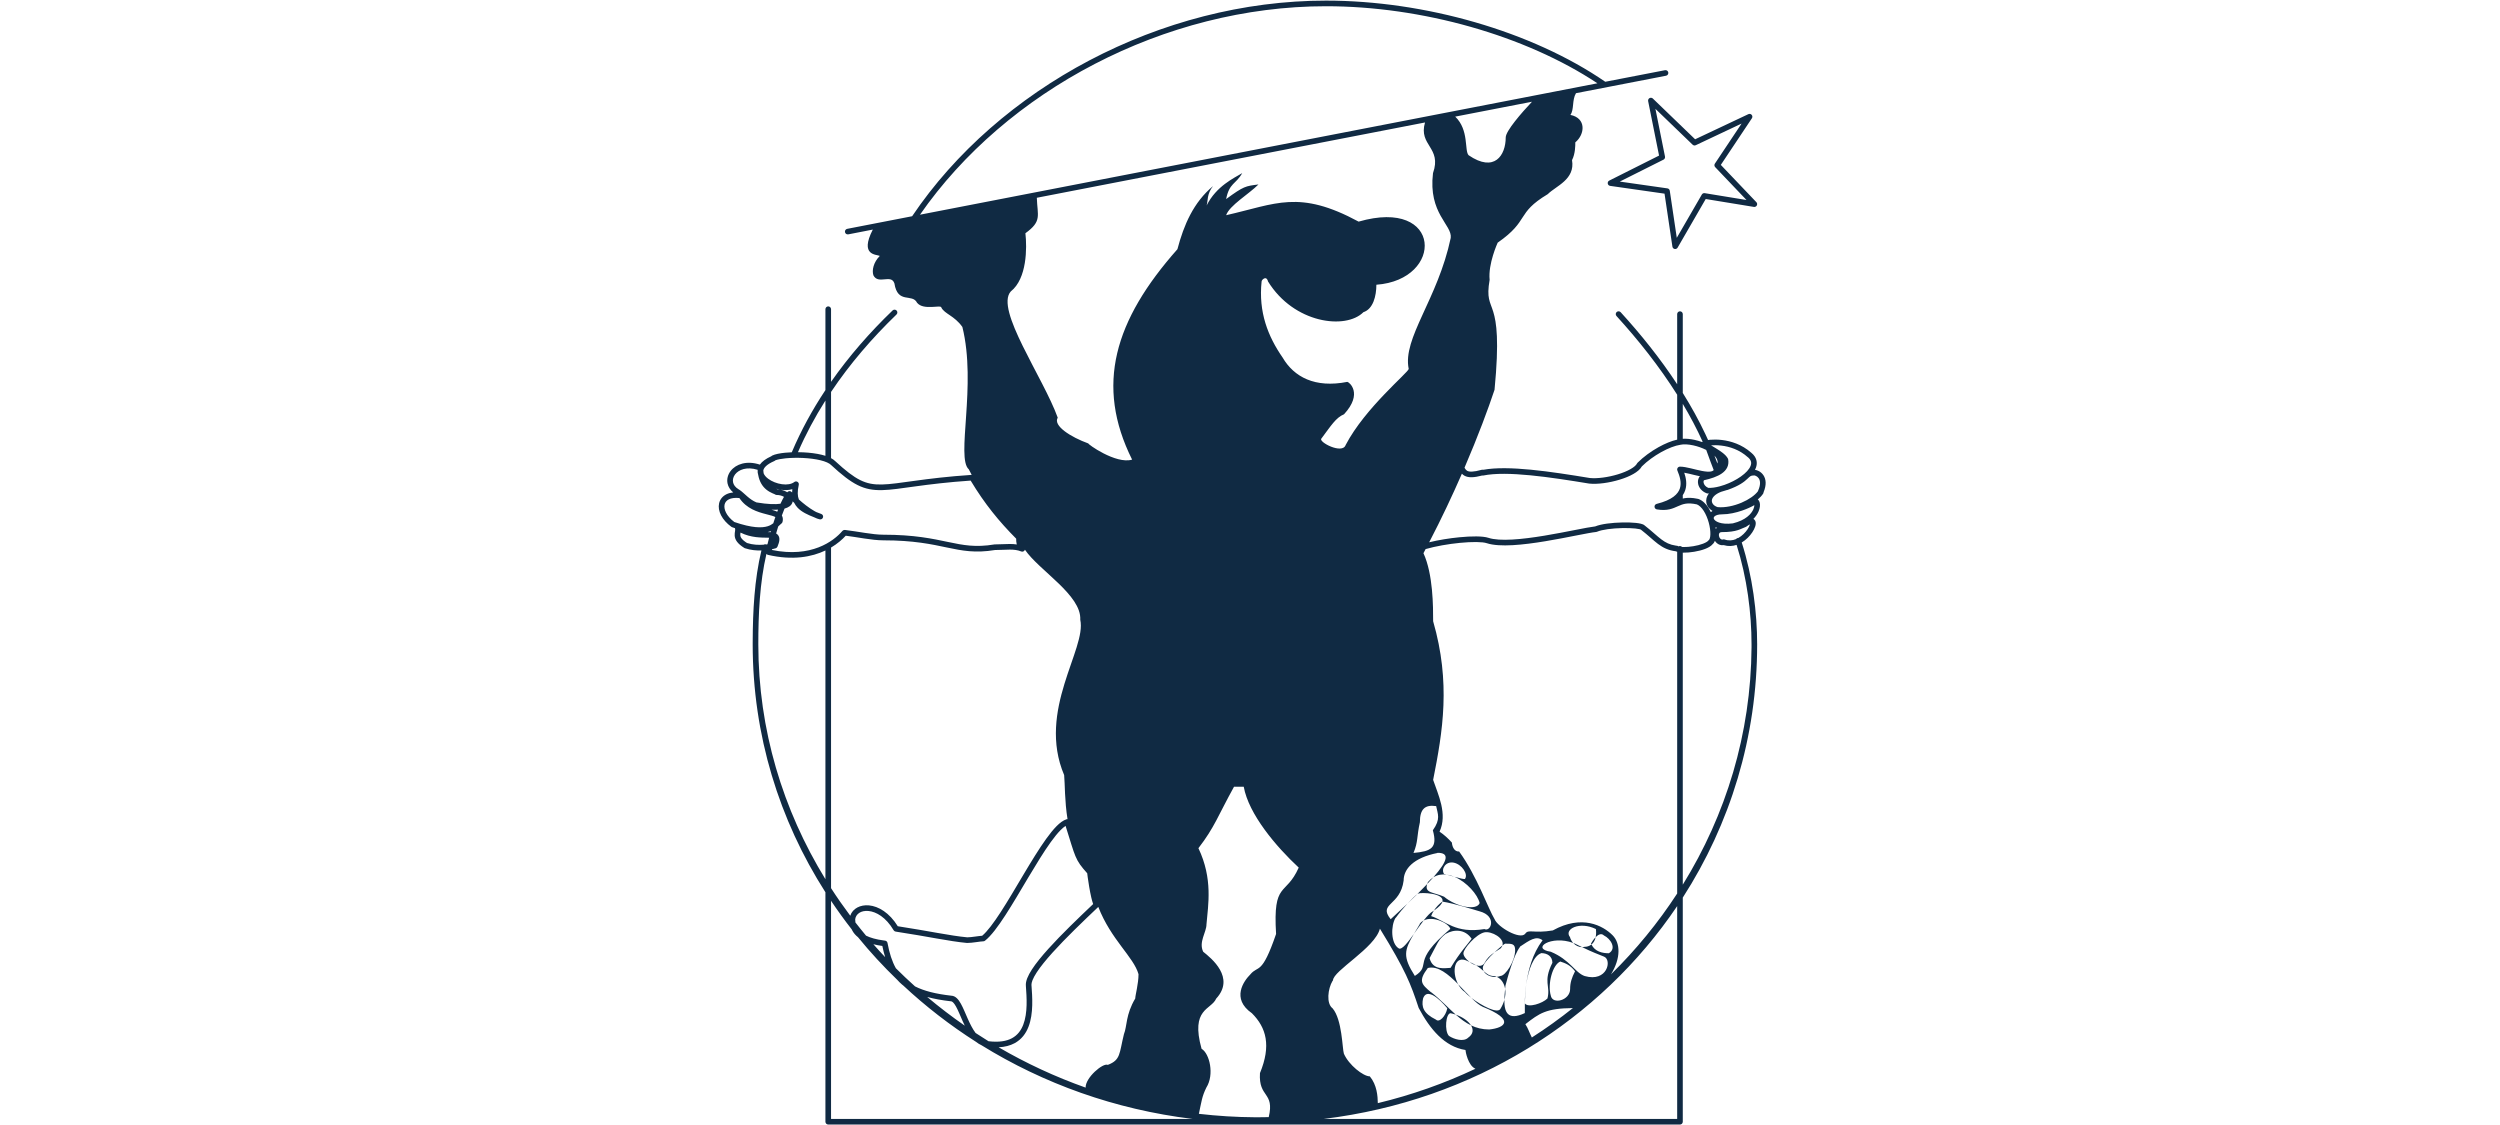 <svg width="160" height="72" viewBox="0 0 160 72" fill="none" xmlns="http://www.w3.org/2000/svg">
<g clip-path="url(#clip0_48_1118)">
<path d="M84.865 0.039C91.193 0.039 98.049 2.009 102.737 5.233L106.559 4.493C106.656 4.474 106.751 4.538 106.77 4.636C106.788 4.733 106.725 4.828 106.627 4.847L100.863 5.964C100.599 6.402 100.754 7.013 100.506 7.354C101.536 7.563 101.44 8.595 100.82 9.111C100.82 9.321 100.82 9.837 100.61 10.248C100.82 11.49 99.58 11.901 99.056 12.426C96.987 13.667 97.921 14.088 95.852 15.53C95.843 15.55 95.232 16.884 95.336 17.908C94.925 20.295 96.262 18.634 95.65 24.947C95.253 26.14 94.606 27.891 93.73 29.929C93.737 29.944 93.744 29.959 93.752 29.973C93.798 30.051 93.844 30.101 93.903 30.133C94.029 30.2 94.276 30.222 94.843 30.064L94.858 30.061C94.886 30.056 94.913 30.057 94.939 30.064C95.737 29.918 96.814 29.948 97.981 30.061C99.188 30.179 100.509 30.388 101.752 30.593C102.235 30.641 102.933 30.544 103.551 30.355C103.859 30.261 104.14 30.146 104.359 30.02C104.585 29.892 104.72 29.765 104.772 29.659C104.781 29.642 104.793 29.626 104.807 29.612C105.183 29.236 105.662 28.889 106.139 28.623C106.553 28.392 106.977 28.215 107.339 28.137V25.262C106.198 23.452 104.85 21.756 103.455 20.225C103.388 20.151 103.393 20.037 103.467 19.97C103.54 19.903 103.655 19.908 103.722 19.981C105.005 21.385 106.252 22.936 107.339 24.592V20.104C107.339 20.004 107.419 19.924 107.519 19.924C107.618 19.924 107.698 20.004 107.698 20.104V25.15C108.233 26.006 108.721 26.887 109.146 27.789C109.205 27.913 109.261 28.037 109.317 28.161C109.358 28.155 109.401 28.15 109.446 28.145C109.65 28.127 109.911 28.125 110.202 28.159C110.777 28.227 111.478 28.441 112.08 28.974C112.082 28.975 112.085 28.978 112.087 28.98C112.251 29.114 112.36 29.269 112.407 29.441C112.455 29.614 112.436 29.786 112.374 29.947C112.358 29.988 112.34 30.029 112.318 30.069C112.396 30.078 112.483 30.106 112.565 30.15C112.669 30.206 112.777 30.292 112.86 30.417C113.026 30.667 113.067 31.027 112.868 31.505C112.867 31.536 112.857 31.568 112.839 31.596C112.754 31.724 112.637 31.849 112.497 31.967C112.57 32.021 112.605 32.103 112.622 32.17C112.66 32.322 112.636 32.525 112.548 32.73C112.48 32.888 112.372 33.053 112.217 33.209C112.274 33.239 112.315 33.288 112.34 33.344C112.39 33.459 112.365 33.595 112.331 33.7C112.293 33.816 112.229 33.945 112.145 34.071C111.99 34.303 111.757 34.547 111.471 34.719C112.164 36.872 112.458 39.202 112.458 41.238C112.458 47.186 110.726 52.742 107.698 57.446V71.791C107.698 71.89 107.618 71.971 107.519 71.971H53.007C52.907 71.971 52.827 71.89 52.827 71.791V57.105C49.869 52.475 48.172 47.043 48.172 41.238C48.172 41.173 48.173 41.107 48.173 41.041C48.179 39.113 48.282 37.09 48.731 35.23C48.416 35.24 48.046 35.21 47.675 35.087C47.661 35.083 47.649 35.077 47.637 35.069C47.197 34.796 47.038 34.545 47.02 34.282C47.011 34.166 47.032 34.057 47.043 33.987C47.055 33.908 47.055 33.868 47.045 33.834C47.042 33.824 47.039 33.812 47.038 33.802C46.977 33.782 46.915 33.762 46.852 33.74C46.835 33.734 46.819 33.725 46.805 33.715C46.209 33.279 45.911 32.696 46.023 32.208C46.081 31.959 46.244 31.753 46.495 31.631C46.62 31.57 46.765 31.531 46.927 31.514C46.731 31.354 46.609 31.157 46.563 30.942C46.505 30.661 46.583 30.375 46.759 30.145C47.1 29.698 47.792 29.461 48.631 29.735C48.773 29.534 49.018 29.355 49.361 29.2C49.376 29.183 49.395 29.169 49.416 29.159C49.602 29.067 49.909 29.007 50.25 28.974C50.383 28.96 50.526 28.952 50.674 28.946C50.674 28.945 50.674 28.944 50.675 28.943C51.266 27.546 51.993 26.221 52.827 24.966V19.789C52.827 19.69 52.907 19.608 53.007 19.608C53.106 19.608 53.187 19.69 53.187 19.789V24.438C54.337 22.792 55.671 21.27 57.126 19.869V19.868C57.198 19.799 57.312 19.802 57.381 19.873C57.45 19.945 57.447 20.059 57.376 20.128C55.807 21.642 54.386 23.294 53.187 25.083V29.319L53.185 29.32C53.286 29.374 53.374 29.435 53.445 29.505C54.114 30.122 54.602 30.502 55.053 30.726C55.497 30.946 55.913 31.02 56.446 31.008C56.989 30.995 57.641 30.895 58.563 30.769C59.477 30.643 60.64 30.495 62.188 30.392C62.116 30.261 62.054 30.142 62.002 30.036C61.172 29.31 62.517 24.65 61.592 20.925C61.077 20.199 60.456 20.095 60.246 19.684C60.246 19.474 59.112 19.893 58.692 19.377C58.387 18.756 57.452 19.482 57.242 18.136C57.033 17.515 56.212 18.24 55.898 17.62C55.793 17.305 55.897 16.789 56.308 16.378C56.1 16.275 54.996 16.375 55.86 14.693L54.29 14.999C54.192 15.018 54.098 14.954 54.079 14.856C54.06 14.759 54.124 14.664 54.222 14.646L58.376 13.839C63.903 5.64 74.279 0.039 84.865 0.039ZM53.187 71.61H76.314C71.363 71.007 66.778 69.35 62.806 66.89C62.688 66.837 62.579 66.769 62.48 66.688C60.8 65.619 59.234 64.405 57.799 63.065C57.779 63.049 57.757 63.033 57.737 63.017C57.623 62.92 57.518 62.817 57.421 62.707C56.528 61.846 55.689 60.935 54.909 59.978C54.871 59.948 54.834 59.917 54.801 59.885C54.666 59.756 54.572 59.617 54.507 59.476C54.044 58.884 53.604 58.275 53.187 57.651V71.61ZM107.339 57.991C102.413 65.293 94.315 70.437 84.728 71.61H107.339V57.991ZM78.978 50.35C77.948 52.212 77.738 52.938 76.699 54.284C77.633 56.251 77.32 57.904 77.215 59.154C77.215 59.67 76.7 60.291 77.005 60.912C77.52 61.323 79.075 62.566 77.835 63.912C77.52 64.638 76.176 64.533 76.9 67.121C77.416 67.427 77.73 68.774 77.206 69.605C76.921 70.183 76.898 70.495 76.728 71.285C77.909 71.421 79.108 71.498 80.321 71.505H80.524C80.75 71.505 80.975 71.501 81.199 71.496C81.587 69.856 80.537 70.28 80.638 68.678C81.362 66.92 81.049 65.775 80.123 64.848C78.778 63.912 79.608 62.775 80.019 62.364C80.534 61.743 80.743 62.469 81.669 59.775C81.459 56.357 82.289 57.397 83.118 55.526C81.668 54.18 79.913 52.107 79.599 50.35H78.978ZM88.314 59.435C88 60.676 85.311 62.128 85.311 62.749L85.284 62.774C84.978 63.29 84.874 64.226 85.284 64.532C85.904 65.258 85.904 67.121 86.009 67.436C86.323 68.161 87.249 68.886 87.668 68.887C88.127 69.44 88.174 70.159 88.18 70.601C90.361 70.077 92.452 69.335 94.429 68.4C93.956 68.2 93.79 67.293 93.79 67.199C92.445 66.989 91.511 65.852 90.795 64.506C90.28 62.95 89.965 62.119 88.314 59.435ZM70.291 58.043C69.31 58.973 68.208 60.028 67.363 60.965C66.94 61.435 66.585 61.87 66.345 62.241C66.224 62.427 66.135 62.593 66.079 62.735C66.03 62.861 66.011 62.959 66.013 63.031L66.015 63.062L66.016 63.068C66.067 63.783 66.153 64.864 65.825 65.711C65.659 66.142 65.381 66.524 64.934 66.765C64.654 66.915 64.317 67.006 63.912 67.026C65.668 68.049 67.531 68.916 69.48 69.607C69.458 68.97 70.599 68.003 70.9 68.152C71.73 67.838 71.626 67.427 71.932 66.186C72.141 65.67 72.036 64.944 72.656 63.903C72.656 63.694 72.865 62.968 72.865 62.347C72.553 61.244 71.105 60.141 70.291 58.043ZM68.197 52.857C68.104 52.917 67.997 53.006 67.877 53.127C67.684 53.321 67.473 53.582 67.249 53.894C66.8 54.516 66.31 55.323 65.811 56.158C65.315 56.991 64.811 57.854 64.342 58.577C63.877 59.294 63.428 59.901 63.039 60.206C63.007 60.231 62.968 60.245 62.928 60.245C62.843 60.245 62.682 60.268 62.48 60.296C62.289 60.322 62.069 60.35 61.898 60.35C61.892 60.35 61.886 60.349 61.881 60.349C61.305 60.295 60.678 60.191 59.941 60.062C59.203 59.933 58.352 59.779 57.32 59.622C57.267 59.614 57.22 59.582 57.192 59.535C56.695 58.694 56.069 58.349 55.583 58.303C55.096 58.257 54.775 58.499 54.732 58.834C54.733 58.902 54.737 58.97 54.747 59.037C54.969 59.322 55.195 59.604 55.427 59.882C55.691 60.013 56.057 60.124 56.563 60.19L56.644 60.201L56.658 60.203C56.73 60.218 56.786 60.274 56.8 60.347C56.921 61.005 57.092 61.537 57.336 61.969C57.733 62.366 58.142 62.752 58.562 63.129C59.135 63.421 59.886 63.611 60.881 63.724C61.026 63.728 61.147 63.799 61.242 63.89C61.339 63.982 61.422 64.106 61.497 64.24C61.645 64.505 61.788 64.865 61.938 65.203C62.085 65.533 62.245 65.853 62.437 66.11C62.71 66.29 62.985 66.467 63.265 66.639C63.941 66.72 64.421 66.631 64.763 66.447C65.118 66.256 65.345 65.952 65.488 65.581C65.781 64.824 65.709 63.831 65.656 63.095C65.641 62.94 65.678 62.772 65.744 62.603C65.812 62.431 65.914 62.243 66.042 62.046C66.298 61.651 66.667 61.199 67.096 60.724C67.927 59.801 69.003 58.77 69.962 57.86C69.919 57.744 69.879 57.597 69.843 57.442C69.794 57.232 69.748 56.992 69.709 56.764C69.67 56.535 69.637 56.317 69.614 56.148C69.603 56.064 69.594 55.992 69.588 55.938C69.586 55.921 69.584 55.905 69.582 55.89C69.192 55.452 69 55.204 68.826 54.788C68.664 54.402 68.513 53.859 68.197 52.857ZM95.004 59.67C94.489 59.775 93.66 60.7 93.659 61.016C93.659 61.182 93.828 61.398 94.049 61.565C94.024 61.554 93.999 61.543 93.974 61.532C93.069 61.037 92.887 62.186 93.318 62.987C92.692 62.351 92.022 61.789 91.38 61.952C90.76 62.783 90.96 62.983 91.589 63.508V63.499C92.194 63.967 92.674 64.496 93.169 64.938C93.062 64.901 92.951 64.869 92.838 64.846C92.532 64.846 92.428 65.983 92.733 66.298C93.048 66.508 93.668 66.708 93.974 66.402C94.291 66.176 94.31 65.89 94.144 65.622C94.486 65.786 94.864 65.887 95.31 65.887C96.34 65.782 96.968 65.266 94.898 64.436C94.674 64.337 94.427 64.124 94.163 63.862C94.792 64.343 95.881 64.939 96.043 64.54C96.154 64.354 96.23 64.172 96.279 63.997C96.271 64.758 96.48 65.357 97.589 64.837C97.589 64.704 97.586 64.49 97.591 64.219C97.804 64.521 98.725 64.215 99.038 63.901C99.248 63.071 98.733 62.861 99.353 61.619C99.352 61.208 99.038 60.999 98.628 60.999V61.008C98.174 61.162 97.829 61.981 97.676 63.017C97.796 62.108 98.075 61.042 98.724 60.177C98.313 59.862 97.894 60.177 97.274 60.588L97.283 60.597C96.873 61.113 96.453 62.669 96.349 63.08C96.342 63.147 96.335 63.215 96.328 63.285C96.266 62.913 96.059 62.635 95.795 62.519C95.875 62.509 95.956 62.491 96.034 62.459C96.34 62.459 96.969 61.524 96.969 60.807C96.969 60.396 96.759 60.395 96.349 60.395V60.387C96.328 60.387 96.256 60.433 96.155 60.511C96.306 60.045 95.457 59.578 95.004 59.67ZM100.666 64.516C98.943 64.534 98.522 64.851 97.624 65.547C97.795 65.804 97.897 66.125 98.038 66.4C98.949 65.816 99.825 65.186 100.666 64.516ZM59.341 63.805C60.111 64.453 60.914 65.067 61.746 65.644C61.698 65.546 61.653 65.447 61.609 65.35C61.449 64.989 61.32 64.661 61.183 64.415C61.115 64.293 61.052 64.206 60.993 64.15C60.936 64.096 60.896 64.084 60.866 64.084C60.86 64.084 60.853 64.083 60.847 64.082C60.281 64.018 59.782 63.927 59.341 63.805ZM93.169 64.938C93.607 65.089 93.974 65.346 94.144 65.622C93.791 65.452 93.477 65.212 93.169 64.938ZM92.628 64.531C92.612 64.511 91.387 62.981 91.074 63.91C90.969 64.426 91.074 64.846 91.903 65.257C92.113 65.467 92.523 65.047 92.628 64.531ZM97.676 63.017C97.616 63.472 97.597 63.888 97.591 64.219L97.589 64.217C97.589 63.803 97.62 63.395 97.676 63.017ZM99.868 61.532C99.353 61.742 99.039 62.983 99.248 63.709C99.353 64.33 100.488 64.024 100.488 63.299C100.488 62.888 100.593 62.572 100.803 62.161C100.488 61.75 100.182 61.646 99.868 61.541V61.532ZM96.328 63.285C96.364 63.497 96.352 63.738 96.279 63.997C96.282 63.766 96.304 63.52 96.328 63.285ZM93.318 62.987C93.612 63.285 93.896 63.598 94.163 63.862C93.98 63.722 93.835 63.592 93.764 63.499C93.576 63.373 93.428 63.191 93.318 62.987ZM102.139 59.46C101.099 58.944 100.069 59.46 100.479 59.976C100.515 60.116 100.589 60.243 100.685 60.349C99.276 59.825 97.94 60.715 99.248 60.911C100.488 61.427 100.803 62.258 101.423 62.468C102.872 62.878 103.177 61.435 102.662 61.226C102.23 61.05 101.94 60.951 101.25 60.615C101.304 60.615 101.359 60.61 101.414 60.597C101.545 60.597 101.711 60.559 101.853 60.448C102.077 60.911 102.567 61.008 102.96 61.008H102.968C103.483 60.702 103.073 60.072 102.654 59.871C102.484 59.705 102.286 59.812 102.123 59.977C102.152 59.836 102.162 59.666 102.139 59.46ZM94.954 62.152C95.164 62.336 95.32 62.468 95.633 62.468C95.689 62.477 95.743 62.496 95.795 62.519C95.439 62.561 95.086 62.399 94.954 62.152ZM92.008 54.589C90.454 54.895 89.834 55.621 89.834 56.347C89.624 57.999 88.174 57.798 89.004 58.83C89.395 58.474 89.749 58.142 90.07 57.838C89.819 58.111 89.545 58.436 89.327 58.742L89.318 58.733C89.004 59.249 89.004 60.395 89.528 60.701C89.726 60.802 90.093 60.324 90.49 59.769C89.867 60.819 89.763 61.225 90.55 62.459C91.685 61.733 90.236 61.628 92.82 59.451C92.73 59.098 91.723 58.59 91.115 58.911C91.333 58.631 91.536 58.406 91.702 58.323C91.726 58.308 91.748 58.291 91.769 58.276C91.691 58.397 91.63 58.519 91.592 58.63L91.589 58.629V58.638C91.59 58.635 91.591 58.633 91.592 58.63C92.525 58.937 93.146 59.766 95.004 59.46C95.414 59.669 95.833 58.629 94.689 58.323C94.689 58.323 93.034 57.808 92.316 57.702C92.455 57.149 90.934 57.105 90.777 57.187C90.765 57.187 90.742 57.198 90.711 57.22C90.945 56.989 91.153 56.775 91.339 56.579C91.152 57.166 91.74 57.093 92.419 57.388C93.144 58.008 94.489 58.322 94.698 57.798C94.577 57.259 93.873 56.447 93.081 56.113C93.42 56.208 93.762 56.296 93.764 56.242C93.973 55.936 93.554 55.315 93.039 55.21C92.524 55.105 92.209 55.621 92.419 55.935C92.439 55.936 92.502 55.952 92.59 55.976C92.295 55.937 92.002 55.981 91.735 56.147C92.74 55.004 92.73 54.58 92 54.58L92.008 54.589ZM103.83 33.797C103.519 33.803 103.194 33.826 102.904 33.866C102.611 33.907 102.368 33.963 102.212 34.031C102.195 34.039 102.176 34.044 102.157 34.046C101.908 34.071 101.452 34.159 100.87 34.273C100.293 34.387 99.602 34.523 98.894 34.64C98.187 34.757 97.46 34.854 96.809 34.891C96.163 34.926 95.571 34.903 95.148 34.763H95.147C95.021 34.72 94.793 34.694 94.483 34.69C94.18 34.687 93.815 34.706 93.425 34.744C92.69 34.816 91.88 34.957 91.239 35.141C91.193 35.228 91.148 35.317 91.101 35.405C91.721 36.752 91.721 38.824 91.721 39.76C92.856 43.695 92.341 46.799 91.721 49.912C92.035 50.848 92.655 52.09 92.131 53.227C92.41 53.413 92.673 53.651 92.92 53.924C92.949 54.259 93.117 54.517 93.384 54.496C94.519 56.051 95.263 58.197 95.65 58.822C95.851 59.338 97.301 60.169 97.615 59.758C97.825 59.443 98.131 59.758 99.379 59.548C101.239 58.516 102.584 59.234 103.204 59.855C103.702 60.353 103.75 61.3 103.104 62.357C104.702 60.788 106.124 59.055 107.339 57.185V35.316C107.309 35.307 107.279 35.296 107.252 35.282C106.767 35.221 106.436 35.054 106.113 34.812C105.952 34.691 105.792 34.55 105.619 34.399C105.445 34.248 105.254 34.081 105.024 33.903C105.021 33.901 105.017 33.898 105.014 33.895C105.012 33.895 105.009 33.893 105.004 33.891C104.989 33.884 104.965 33.876 104.932 33.867C104.865 33.851 104.773 33.836 104.66 33.824C104.435 33.801 104.141 33.79 103.83 33.797ZM95.645 60.95C95.276 61.299 94.898 61.721 94.898 61.943C94.898 62.017 94.919 62.087 94.954 62.152C94.829 62.042 94.684 61.914 94.474 61.783C94.689 61.845 94.892 61.821 95.004 61.637C95.154 61.342 95.354 61.151 95.645 60.95ZM94.183 60.08C93.772 59.46 93.047 59.46 92.532 59.766H92.523C92.008 60.177 92.008 60.387 91.493 61.322C91.703 62.153 92.523 61.943 92.838 61.943C93.458 60.911 93.973 60.386 94.183 60.08ZM94.049 61.565C94.216 61.636 94.355 61.71 94.474 61.783C94.329 61.742 94.18 61.663 94.049 61.565ZM55.895 60.43C56.14 60.711 56.393 60.986 56.649 61.258C56.58 61.034 56.52 60.795 56.47 60.541C56.259 60.512 56.068 60.474 55.895 60.43ZM96.155 60.511C96.135 60.575 96.096 60.639 96.034 60.701C95.889 60.79 95.76 60.871 95.645 60.95C95.834 60.773 96.021 60.614 96.155 60.511ZM100.803 60.395C100.969 60.48 101.117 60.551 101.25 60.615C101.033 60.615 100.832 60.511 100.685 60.349C100.724 60.363 100.763 60.379 100.803 60.395ZM102.123 59.977C102.076 60.204 101.974 60.353 101.853 60.448C101.843 60.428 101.833 60.408 101.824 60.387C101.872 60.295 101.985 60.115 102.123 59.977ZM54.127 34.285C53.907 34.528 53.594 34.801 53.187 35.043V56.842C53.575 57.444 53.986 58.032 54.416 58.606C54.571 58.137 55.069 57.893 55.616 57.944C56.225 58.002 56.922 58.413 57.458 59.279C58.458 59.433 59.288 59.583 60.004 59.708C60.737 59.836 61.348 59.937 61.905 59.989C62.047 59.988 62.239 59.965 62.431 59.938C62.582 59.918 62.743 59.895 62.86 59.888C63.188 59.612 63.591 59.072 64.04 58.381C64.505 57.665 65.003 56.812 65.502 55.975C65.999 55.14 66.498 54.321 66.957 53.684C67.186 53.365 67.41 53.087 67.621 52.874C67.829 52.664 68.043 52.501 68.254 52.435L68.272 52.43C68.289 52.426 68.305 52.427 68.322 52.429C68.134 51.263 68.159 50.185 68.106 49.606C66.351 45.462 69.556 41.527 69.137 39.664C69.225 38.087 66.496 36.508 65.595 35.181C65.588 35.201 65.58 35.222 65.565 35.239C65.516 35.301 65.43 35.323 65.356 35.293C65.13 35.201 64.899 35.175 64.626 35.175C64.489 35.175 64.344 35.182 64.185 35.188C64.031 35.195 63.864 35.201 63.685 35.201C62.419 35.409 61.592 35.248 60.608 35.041C59.629 34.835 58.48 34.581 56.534 34.581C56.157 34.581 55.731 34.526 55.304 34.462C54.904 34.401 54.506 34.333 54.127 34.285ZM91.115 58.911C90.913 59.172 90.696 59.48 90.49 59.769C90.6 59.584 90.724 59.377 90.864 59.145L90.856 59.136C90.927 59.036 91.017 58.963 91.115 58.911ZM92.316 57.702C92.279 57.853 92.118 58.041 91.769 58.276C91.913 58.054 92.112 57.837 92.314 57.702H92.316ZM90.711 57.22C90.515 57.413 90.301 57.619 90.07 57.838C90.344 57.541 90.591 57.304 90.711 57.22ZM109.754 34.612C109.723 34.691 109.678 34.767 109.612 34.824C109.501 34.96 109.314 35.059 109.124 35.132C108.916 35.212 108.67 35.272 108.429 35.312C108.187 35.353 107.943 35.374 107.735 35.37C107.723 35.37 107.711 35.369 107.698 35.368V56.619C110.458 52.16 112.061 46.97 112.098 41.434C112.098 41.369 112.098 41.303 112.098 41.238C112.098 39.247 111.811 36.972 111.142 34.872C110.891 34.956 110.611 34.977 110.317 34.888C110.141 34.914 109.987 34.856 109.873 34.755C109.826 34.713 109.786 34.665 109.754 34.612ZM91.34 56.577C91.352 56.538 91.369 56.496 91.389 56.451C91.497 56.322 91.614 56.222 91.735 56.147C91.618 56.28 91.486 56.423 91.34 56.577ZM52.827 35.231C51.959 35.643 50.746 35.88 49.149 35.512C49.108 35.502 49.076 35.478 49.052 35.447C48.623 37.29 48.532 39.304 48.532 41.238C48.534 46.702 50.105 51.836 52.827 56.27V35.231ZM92.59 55.976C92.754 55.997 92.92 56.045 93.081 56.113C92.899 56.062 92.718 56.011 92.59 55.976ZM91.903 51.59C91.179 51.485 90.873 51.8 90.873 52.622C90.664 53.557 90.768 53.863 90.463 54.589C91.598 54.484 92.016 54.274 91.702 53.138C92.217 52.412 92.017 52.106 91.912 51.581L91.903 51.59ZM51.399 29.31C51.007 29.29 50.615 29.3 50.285 29.332C49.992 29.361 49.764 29.406 49.629 29.458C49.612 29.477 49.591 29.492 49.566 29.503C49.041 29.727 48.877 29.954 48.852 30.113C48.856 30.176 48.863 30.235 48.872 30.29C48.913 30.403 49.008 30.523 49.163 30.64C49.395 30.814 49.722 30.946 50.044 30.99C50.37 31.035 50.656 30.988 50.835 30.849C50.895 30.802 50.978 30.798 51.042 30.839C51.106 30.88 51.138 30.956 51.121 31.03C51.025 31.454 51.04 31.747 51.128 31.967C51.27 32.095 51.427 32.226 51.587 32.348C51.77 32.487 51.954 32.612 52.122 32.708C52.164 32.732 52.206 32.754 52.244 32.773C52.344 32.812 52.451 32.852 52.562 32.894C52.651 32.926 52.699 33.022 52.673 33.112C52.647 33.203 52.556 33.258 52.464 33.239C52.353 33.217 52.23 33.168 52.102 33.105C51.68 32.941 51.306 32.764 51.052 32.499C50.96 32.403 50.886 32.297 50.829 32.181C50.796 32.15 50.763 32.119 50.731 32.088C50.728 32.112 50.722 32.138 50.714 32.163C50.65 32.355 50.465 32.48 50.209 32.551C50.151 32.689 50.094 32.839 50.038 32.994C50.044 33.005 50.051 33.017 50.057 33.028C50.112 33.144 50.114 33.272 50.081 33.404C50.07 33.447 50.044 33.484 50.008 33.509C49.984 33.525 49.955 33.551 49.912 33.593C49.882 33.622 49.845 33.658 49.804 33.695C49.758 33.845 49.714 33.995 49.672 34.143C49.71 34.163 49.746 34.19 49.777 34.225C49.865 34.319 49.889 34.44 49.879 34.565C49.869 34.685 49.826 34.825 49.758 34.986C49.738 35.034 49.697 35.072 49.648 35.088H49.647C49.646 35.088 49.645 35.089 49.644 35.089C49.641 35.09 49.638 35.09 49.634 35.092C49.626 35.094 49.614 35.098 49.599 35.102C49.569 35.111 49.526 35.122 49.473 35.135C49.455 35.139 49.435 35.143 49.415 35.148C49.411 35.165 49.407 35.181 49.403 35.198C51.911 35.715 53.347 34.645 53.917 33.977L53.925 33.97C53.964 33.93 54.019 33.91 54.075 33.916C54.489 33.965 54.936 34.042 55.357 34.105C55.783 34.17 56.187 34.221 56.534 34.221C58.518 34.221 59.697 34.481 60.683 34.688C61.66 34.894 62.434 35.044 63.64 34.844L63.654 34.842C63.659 34.841 63.665 34.842 63.67 34.842C63.847 34.842 64.012 34.835 64.17 34.828C64.327 34.822 64.48 34.815 64.626 34.815C64.778 34.815 64.928 34.822 65.076 34.846C65.073 34.834 65.069 34.822 65.066 34.81C65.039 34.703 65.036 34.595 65.035 34.475C63.938 33.37 63.023 32.256 62.122 30.758C60.63 30.86 59.504 31.003 58.612 31.125C57.704 31.25 57.023 31.355 56.454 31.368C55.875 31.381 55.399 31.3 54.893 31.048C54.393 30.8 53.873 30.391 53.198 29.768C53.197 29.766 53.195 29.763 53.193 29.762C53.075 29.643 52.838 29.537 52.506 29.456C52.181 29.377 51.792 29.329 51.399 29.31ZM107.559 28.463C107.554 28.464 107.549 28.465 107.545 28.466C107.213 28.514 106.769 28.684 106.313 28.938C105.868 29.186 105.425 29.506 105.079 29.849C104.973 30.04 104.769 30.201 104.538 30.333C104.289 30.476 103.981 30.6 103.655 30.699C103.007 30.897 102.257 31.006 101.71 30.95C101.706 30.95 101.703 30.949 101.699 30.948C100.455 30.743 99.141 30.536 97.946 30.42C96.747 30.303 95.685 30.28 94.936 30.432C94.911 30.437 94.886 30.436 94.863 30.432C94.337 30.57 93.984 30.584 93.733 30.45C93.665 30.414 93.61 30.367 93.561 30.316C92.962 31.688 92.263 33.178 91.468 34.706C92.069 34.558 92.759 34.448 93.39 34.386C93.789 34.346 94.168 34.327 94.488 34.33C94.803 34.334 95.079 34.36 95.263 34.422C95.617 34.539 96.151 34.567 96.788 34.531C97.42 34.496 98.134 34.4 98.836 34.284C99.537 34.168 100.223 34.033 100.801 33.92C101.354 33.811 101.819 33.721 102.094 33.69C102.294 33.608 102.566 33.55 102.855 33.51C103.162 33.468 103.501 33.444 103.823 33.438C104.145 33.431 104.453 33.44 104.697 33.466C104.819 33.479 104.929 33.496 105.019 33.519C105.063 33.53 105.106 33.543 105.145 33.56C105.177 33.573 105.217 33.593 105.251 33.624C105.486 33.807 105.682 33.977 105.855 34.128C106.032 34.281 106.181 34.412 106.33 34.523C106.601 34.727 106.865 34.863 107.25 34.919L107.329 34.93L107.351 34.933C107.371 34.938 107.391 34.946 107.409 34.958C107.413 34.961 107.421 34.964 107.434 34.969C107.459 34.955 107.488 34.946 107.519 34.946C107.571 34.946 107.617 34.969 107.649 35.005C107.678 35.007 107.709 35.009 107.741 35.01C107.923 35.013 108.146 34.995 108.37 34.958C108.595 34.921 108.816 34.865 108.995 34.796C109.182 34.724 109.295 34.649 109.339 34.59C109.349 34.577 109.361 34.565 109.374 34.555C109.385 34.547 109.407 34.52 109.428 34.455C109.448 34.392 109.461 34.305 109.464 34.199C109.47 33.988 109.434 33.721 109.36 33.45C109.286 33.179 109.176 32.912 109.039 32.698C108.903 32.486 108.752 32.343 108.6 32.281C108.289 32.212 108.063 32.209 107.884 32.236C107.701 32.264 107.554 32.324 107.396 32.395C107.239 32.464 107.063 32.547 106.847 32.596C106.626 32.645 106.37 32.657 106.039 32.602C105.955 32.587 105.892 32.516 105.889 32.431C105.885 32.346 105.943 32.27 106.025 32.249C107.033 31.998 107.398 31.611 107.513 31.258C107.632 30.887 107.505 30.477 107.353 30.115C107.329 30.06 107.336 29.995 107.369 29.945C107.403 29.895 107.458 29.865 107.519 29.865C107.721 29.865 107.966 29.915 108.204 29.972C108.451 30.03 108.696 30.096 108.93 30.141C109.165 30.185 109.36 30.202 109.501 30.175C109.569 30.162 109.615 30.14 109.647 30.114C109.658 30.106 109.666 30.094 109.676 30.082C109.582 29.841 109.405 29.374 109.198 28.796C108.945 28.668 108.656 28.566 108.377 28.505C108.049 28.433 107.756 28.419 107.559 28.463ZM47.392 34.086C47.381 34.153 47.375 34.203 47.379 34.257C47.386 34.356 47.435 34.516 47.809 34.752C48.185 34.873 48.566 34.884 48.877 34.86C48.911 34.839 48.952 34.828 48.995 34.834C49.009 34.836 49.022 34.841 49.035 34.846C49.063 34.842 49.091 34.84 49.117 34.836C49.149 34.703 49.185 34.562 49.224 34.416C49.197 34.415 49.169 34.414 49.14 34.413C48.727 34.403 48.072 34.424 47.392 34.086ZM111.997 33.559C111.944 33.583 111.868 33.627 111.767 33.704C111.751 33.716 111.733 33.725 111.715 33.731C111.646 33.754 111.584 33.783 111.503 33.818C111.424 33.853 111.333 33.893 111.221 33.929C110.993 34.001 110.689 34.055 110.208 34.055C110.103 34.055 110.06 34.092 110.039 34.122C110.013 34.16 109.999 34.222 110.013 34.298C110.026 34.373 110.063 34.443 110.111 34.485C110.146 34.517 110.188 34.535 110.238 34.534C110.281 34.515 110.329 34.511 110.374 34.527C110.634 34.62 110.882 34.595 111.108 34.501C111.129 34.474 111.156 34.451 111.19 34.44C111.21 34.433 111.23 34.431 111.25 34.432C111.498 34.292 111.708 34.078 111.845 33.872C111.916 33.766 111.963 33.666 111.988 33.589C111.992 33.578 111.995 33.568 111.997 33.559ZM49.238 34.023C49.204 34.034 49.168 34.044 49.131 34.053C49.137 34.053 49.143 34.054 49.148 34.054C49.207 34.055 49.265 34.057 49.32 34.06C49.327 34.036 49.335 34.012 49.342 33.987C49.309 34 49.274 34.012 49.238 34.023ZM109.805 33.844C109.829 33.82 109.857 33.799 109.887 33.78C109.853 33.769 109.821 33.756 109.79 33.742C109.795 33.776 109.801 33.81 109.805 33.844ZM47.32 31.875C47.022 31.843 46.803 31.882 46.653 31.955C46.495 32.032 46.406 32.151 46.374 32.289C46.309 32.573 46.474 33.017 46.996 33.408C48.152 33.805 48.773 33.791 49.131 33.68C49.288 33.631 49.401 33.561 49.491 33.489C49.519 33.4 49.548 33.312 49.577 33.224C49.592 33.179 49.607 33.134 49.622 33.09C49.562 33.058 49.483 33.03 49.381 33C49.272 32.968 49.15 32.938 49.011 32.901C48.485 32.765 47.778 32.555 47.32 31.875ZM112.279 32.328C112.095 32.436 111.816 32.566 111.495 32.677C111.11 32.809 110.65 32.918 110.208 32.918C109.95 32.918 109.802 32.984 109.732 33.047C109.673 33.101 109.666 33.156 109.69 33.211C109.721 33.279 109.815 33.377 110.021 33.445C110.221 33.512 110.513 33.544 110.901 33.496C111.726 33.296 112.087 32.89 112.217 32.589C112.263 32.482 112.278 32.392 112.279 32.328ZM107.791 30.253C107.903 30.581 107.982 30.979 107.856 31.368C107.82 31.481 107.766 31.59 107.695 31.694C107.696 31.699 107.698 31.703 107.698 31.707V31.908C107.741 31.898 107.784 31.888 107.83 31.881C108.05 31.848 108.306 31.852 108.629 31.919L108.694 31.934L108.706 31.936C108.71 31.938 108.714 31.939 108.718 31.94C108.976 32.038 109.184 32.256 109.343 32.505C109.397 32.59 109.448 32.682 109.494 32.777C109.526 32.749 109.561 32.723 109.599 32.7C109.314 32.532 109.141 32.24 109.213 31.909C109.238 31.795 109.29 31.685 109.369 31.584C109.335 31.583 109.301 31.583 109.269 31.58C109.25 31.579 109.232 31.574 109.215 31.567C108.906 31.442 108.735 31.214 108.683 30.985C108.644 30.816 108.671 30.609 108.797 30.481C108.571 30.436 108.333 30.372 108.121 30.322C108.002 30.294 107.891 30.27 107.791 30.253ZM49.795 32.617C49.669 32.626 49.527 32.628 49.369 32.622C49.408 32.633 49.447 32.644 49.483 32.654C49.574 32.681 49.663 32.712 49.744 32.749C49.761 32.705 49.778 32.661 49.795 32.617ZM112.27 30.427C112.137 30.427 112.074 30.448 112.029 30.475C111.972 30.509 111.929 30.555 111.826 30.651C111.628 30.838 111.322 31.085 110.574 31.352C110.567 31.354 110.56 31.356 110.553 31.357C110.526 31.363 110.499 31.37 110.474 31.376C110.464 31.379 110.454 31.383 110.444 31.387C110.348 31.42 110.25 31.449 110.153 31.475C109.752 31.63 109.597 31.836 109.564 31.985C109.527 32.158 109.637 32.366 109.929 32.456C110.406 32.5 110.964 32.381 111.457 32.172C111.931 31.971 112.314 31.699 112.505 31.444C112.507 31.434 112.511 31.424 112.516 31.414C112.708 30.985 112.645 30.744 112.561 30.616C112.515 30.548 112.455 30.499 112.396 30.468C112.335 30.435 112.286 30.427 112.27 30.427ZM48.488 30.067C47.78 29.846 47.271 30.067 47.045 30.363C46.924 30.522 46.881 30.702 46.916 30.868C46.948 31.022 47.052 31.183 47.267 31.314L47.312 31.34L47.327 31.349C47.49 31.46 47.666 31.635 47.831 31.776C48.002 31.923 48.187 32.06 48.411 32.154C49.14 32.278 49.636 32.287 49.952 32.238C49.959 32.223 49.966 32.207 49.973 32.191C50.037 32.05 50.105 31.916 50.175 31.799C50.054 31.728 49.889 31.678 49.705 31.678C49.663 31.678 49.622 31.662 49.59 31.635C49.584 31.632 49.574 31.628 49.559 31.621C49.536 31.611 49.472 31.584 49.426 31.564C49.316 31.514 49.172 31.441 49.03 31.322C48.805 31.133 48.603 30.841 48.523 30.385C48.494 30.295 48.481 30.2 48.49 30.102C48.49 30.09 48.489 30.079 48.488 30.067ZM50.709 31.307C50.484 31.374 50.233 31.38 49.994 31.347C49.981 31.345 49.967 31.343 49.953 31.341C50.115 31.371 50.264 31.429 50.387 31.506C50.394 31.498 50.4 31.491 50.407 31.484L50.422 31.471C50.456 31.443 50.5 31.429 50.545 31.432C50.596 31.434 50.644 31.459 50.676 31.499C50.682 31.507 50.689 31.515 50.695 31.523C50.696 31.454 50.701 31.382 50.709 31.307ZM49.703 31.291C49.722 31.299 49.742 31.308 49.761 31.318C49.809 31.32 49.858 31.325 49.904 31.332C49.828 31.318 49.751 31.301 49.676 31.279C49.684 31.283 49.693 31.287 49.703 31.291ZM109.507 28.502C109.597 28.557 109.699 28.617 109.809 28.685C109.958 28.776 110.118 28.878 110.254 28.985C110.387 29.09 110.516 29.213 110.587 29.352C110.595 29.368 110.601 29.385 110.604 29.403C110.636 29.591 110.614 29.766 110.538 29.922C110.463 30.076 110.341 30.2 110.194 30.303C109.913 30.499 109.509 30.633 109.053 30.737C109.04 30.754 109.011 30.805 109.034 30.906C109.058 31.009 109.138 31.138 109.325 31.223C109.529 31.234 109.779 31.201 110.048 31.13C110.147 31.093 110.254 31.06 110.369 31.031C110.74 30.9 111.111 30.713 111.414 30.499C111.733 30.274 111.954 30.034 112.037 29.818C112.077 29.715 112.084 29.622 112.061 29.537C112.038 29.457 111.985 29.367 111.879 29.274C111.873 29.27 111.866 29.266 111.86 29.261C111.324 28.777 110.69 28.579 110.16 28.517C109.909 28.487 109.684 28.488 109.507 28.502ZM109.913 29.66C109.916 29.651 109.92 29.642 109.922 29.633C109.937 29.55 109.924 29.466 109.885 29.381C109.851 29.307 109.796 29.233 109.725 29.16C109.8 29.36 109.863 29.526 109.913 29.66ZM66.357 12.657C66.395 13.826 66.698 14.15 65.626 14.927C65.731 15.863 65.731 17.829 64.691 18.651C63.661 19.788 66.761 24.143 67.695 26.731C67.382 27.247 68.526 27.973 69.661 28.384C69.556 28.384 71.416 29.73 72.455 29.416C70.08 24.65 71.32 20.505 75.355 15.949C75.765 14.393 76.385 12.951 77.634 11.91C77.224 12.426 77.32 12.845 77.224 13.151C77.844 11.91 78.979 11.394 79.503 11.079C79.093 11.805 78.674 11.7 78.473 12.74C79.608 11.91 79.713 11.91 80.542 11.805C79.922 12.425 78.682 13.152 78.473 13.773C81.677 13.047 83.127 12.12 86.952 14.184C92.332 12.627 92.436 17.907 88.088 18.223C88.088 18.948 87.878 19.779 87.258 19.98C86.123 21.117 82.813 20.706 81.153 18.013C81.049 17.603 80.744 17.907 80.743 18.013C80.534 19.98 81.153 21.537 82.088 22.884C82.813 24.125 84.158 24.851 86.228 24.44C86.334 24.442 87.257 25.167 86.018 26.513C85.502 26.723 85.188 27.239 84.568 28.069C84.359 28.279 85.912 29.1 86.122 28.48C87.362 26.102 90.157 23.819 90.157 23.609C89.747 21.642 92.017 19.159 92.847 15.224C92.951 14.393 91.398 13.667 91.712 11.079C92.297 9.421 90.767 9.327 91.201 7.838L66.357 12.657ZM52.827 25.634C52.158 26.689 51.566 27.791 51.069 28.94C51.184 28.942 51.301 28.945 51.417 28.95C51.825 28.97 52.237 29.02 52.591 29.106C52.671 29.126 52.751 29.148 52.827 29.172V25.634ZM107.698 28.082C107.928 28.067 108.191 28.095 108.454 28.152C108.614 28.187 108.778 28.235 108.938 28.292C108.947 28.281 108.956 28.27 108.967 28.262C108.594 27.439 108.167 26.634 107.698 25.848V28.082ZM105.571 6.278C105.64 6.241 105.727 6.252 105.783 6.307L108.488 8.914L111.896 7.306C111.969 7.271 112.056 7.289 112.108 7.351C112.161 7.412 112.167 7.501 112.122 7.568L110.132 10.553L112.408 12.94C112.462 12.996 112.473 13.08 112.437 13.148C112.4 13.217 112.324 13.255 112.248 13.242L109.166 12.737L107.368 15.848C107.33 15.914 107.254 15.949 107.179 15.935C107.103 15.92 107.045 15.86 107.034 15.784L106.53 12.394L103.048 11.896C102.97 11.885 102.908 11.825 102.896 11.747C102.883 11.669 102.922 11.593 102.992 11.558L106.18 9.957L105.481 6.472C105.466 6.395 105.502 6.316 105.571 6.278ZM106.56 10.021C106.575 10.101 106.536 10.181 106.464 10.218L103.667 11.621L106.714 12.056C106.793 12.067 106.854 12.129 106.866 12.207L107.314 15.221L108.917 12.45C108.954 12.385 109.028 12.35 109.102 12.362L111.776 12.8L109.771 10.696C109.714 10.635 109.705 10.543 109.752 10.473L111.462 7.908L108.529 9.293C108.462 9.325 108.381 9.312 108.327 9.26L105.947 6.966L106.56 10.021ZM84.865 0.399C74.526 0.399 64.387 5.807 58.879 13.741L102.235 5.331C97.624 2.272 90.997 0.399 84.865 0.399ZM93.134 7.464C94.031 8.323 93.711 9.645 93.991 9.934C95.65 11.07 96.366 9.934 96.366 8.797C96.366 8.38 97.385 7.215 98.047 6.511L93.134 7.464Z" fill="#102A43"/>
</g>
<defs>
<clipPath id="clip0_48_1118">
<rect width="67" height="72" fill="white" transform="translate(46)"/>
</clipPath>
</defs>
</svg>
